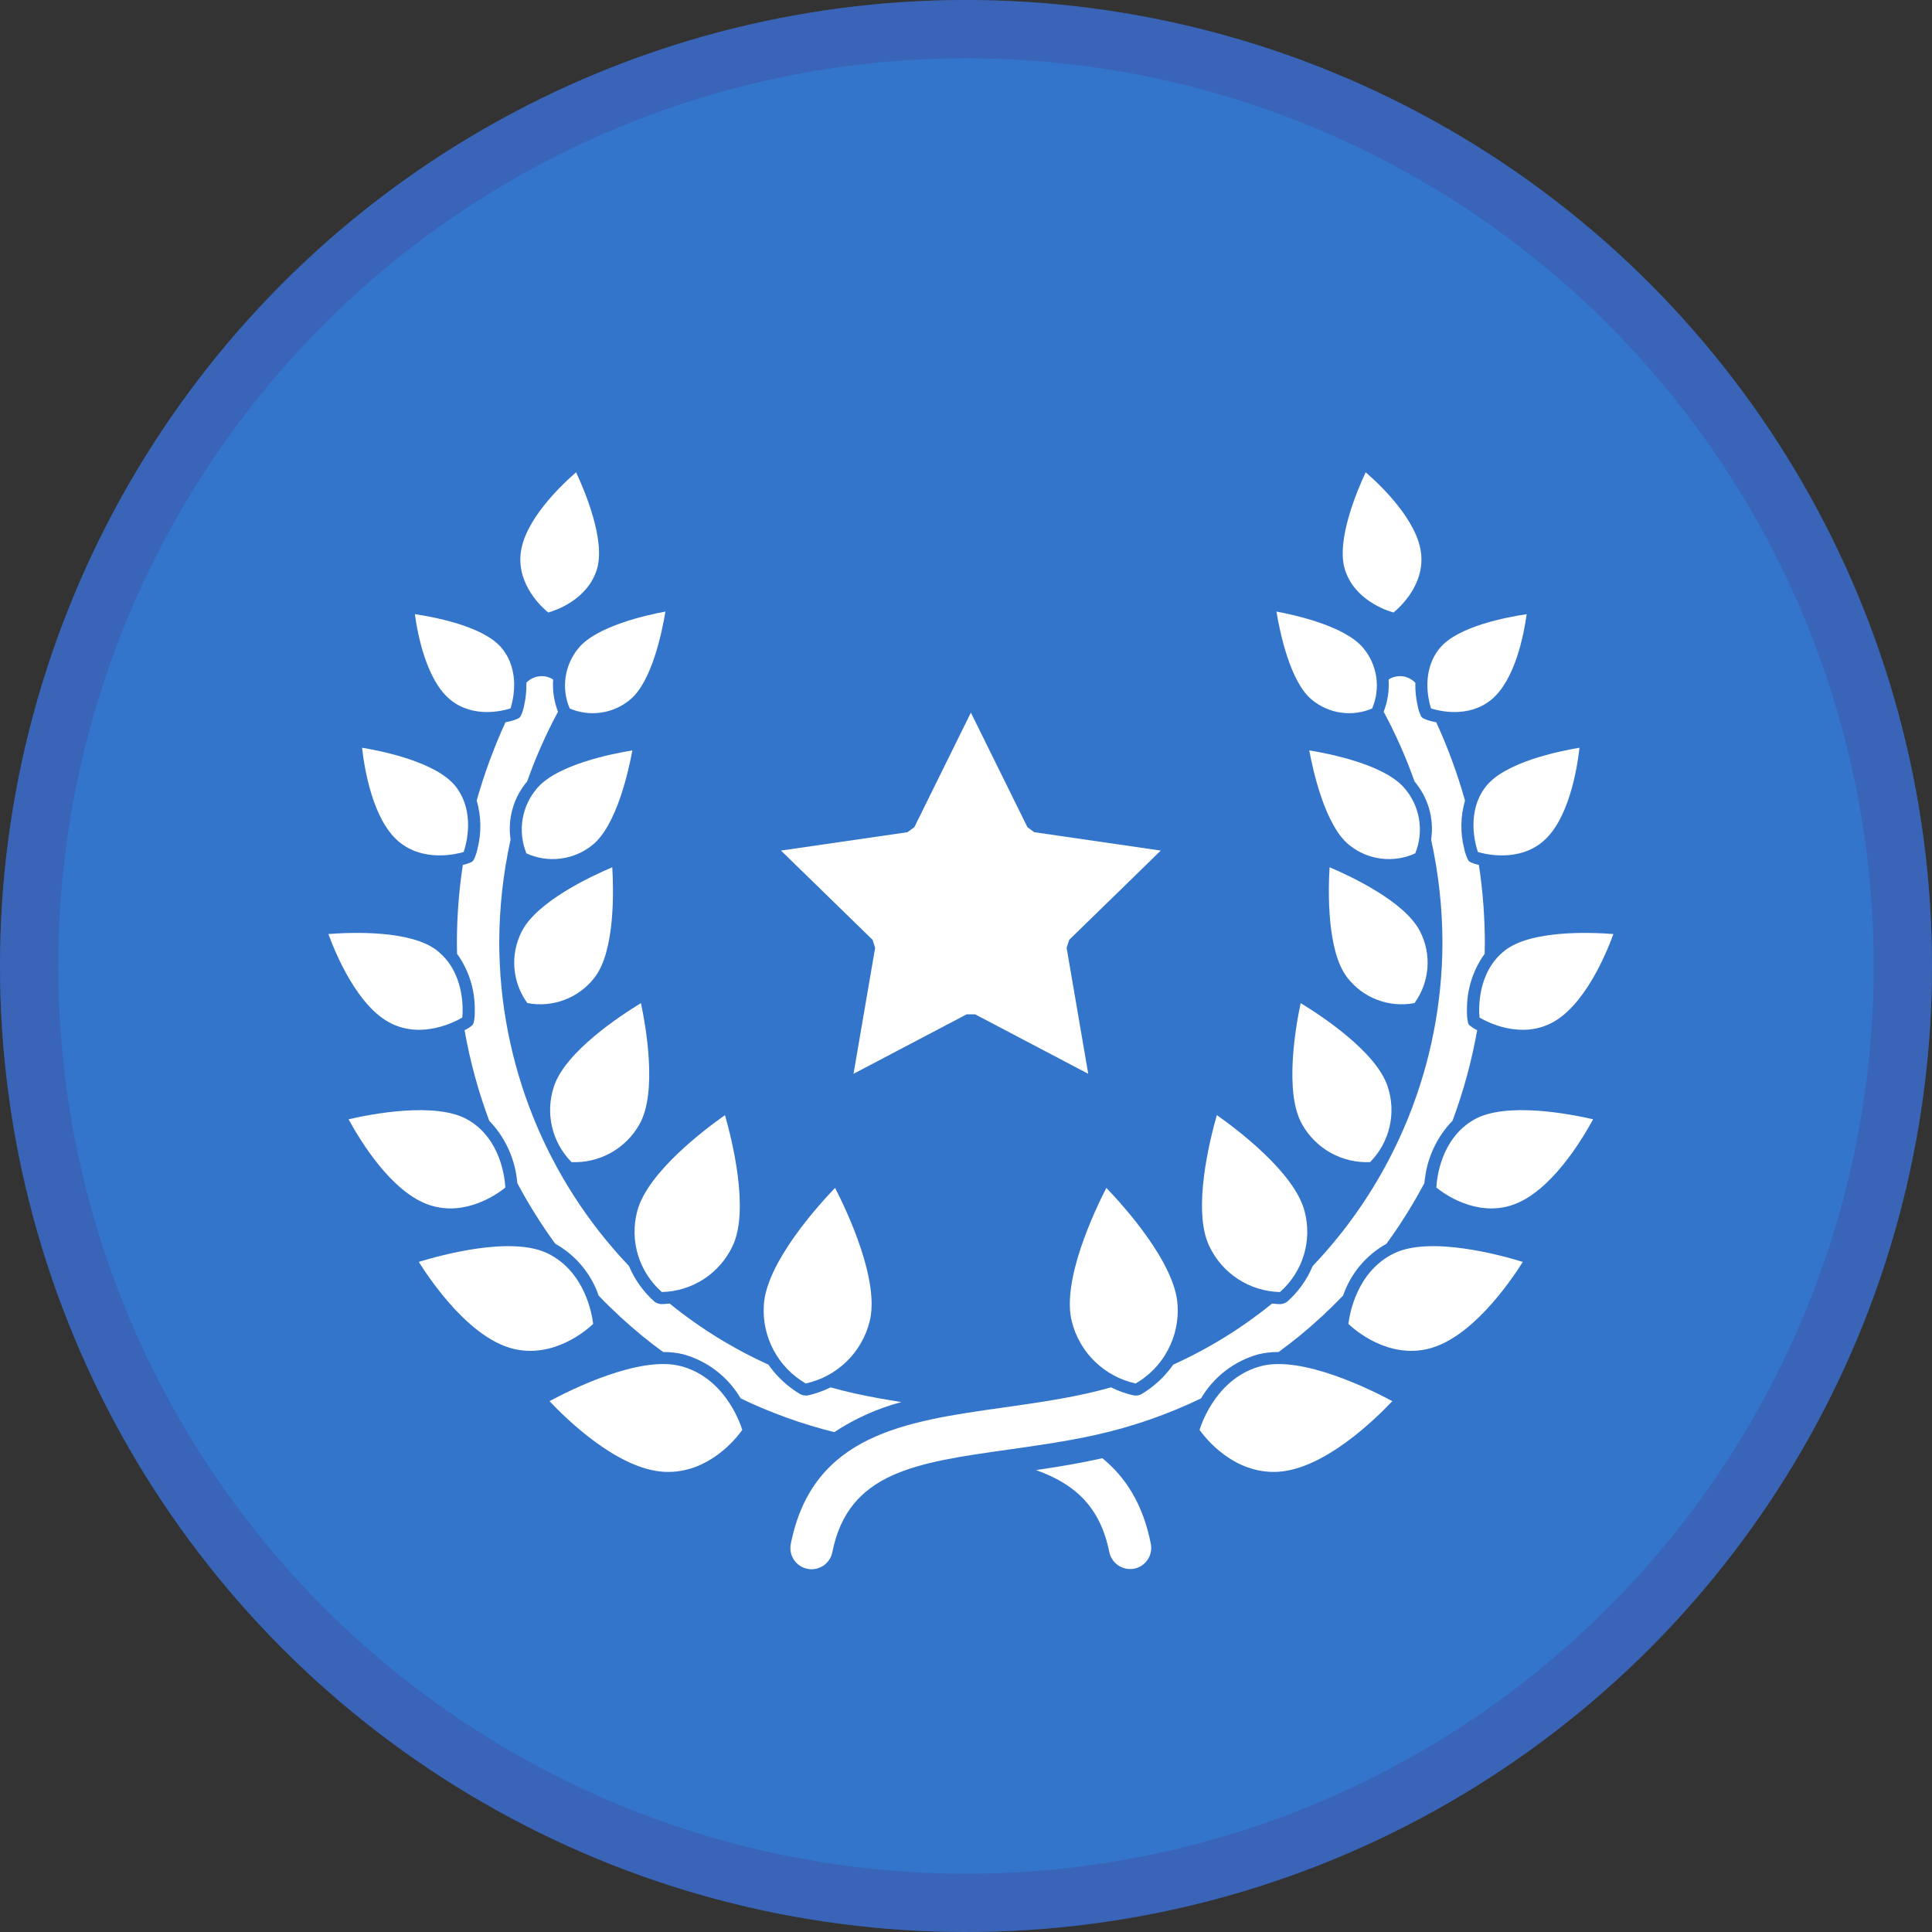 <svg xmlns="http://www.w3.org/2000/svg" width="74" height="74" viewBox="0 0 74 74" fill="none"><rect x="0" y="0" width="74" height="74" fill="#333333" stroke="none"/><circle cx="37" cy="37" r="37" fill="#3375CB"></circle><circle cx="37" cy="37" r="35.884" stroke="#473D8B" stroke-opacity="0.3" stroke-width="2.231"></circle><path d="M33.52 36.304L32.692 41.129L37.025 38.851H37.349L41.682 41.129L40.854 36.304L40.955 35.996L44.46 32.579L39.615 31.875L39.354 31.685L37.187 27.295L35.02 31.685L34.759 31.875L29.914 32.579L33.42 35.996L33.52 36.304Z" fill="white"></path><path d="M19.361 27.664C18.917 28.633 18.548 29.636 18.259 30.663C18.433 31.261 18.445 31.895 18.292 32.5C18.262 32.649 18.213 32.794 18.145 32.931C18.136 32.951 18.122 32.97 18.105 32.985C18.088 33.002 18.069 33.015 18.047 33.024C17.945 33.071 17.838 33.106 17.728 33.127C17.577 34.118 17.501 35.119 17.5 36.122C17.5 36.258 17.503 36.394 17.506 36.53C17.958 37.16 18.197 37.918 18.185 38.694C18.192 38.855 18.178 39.016 18.142 39.174C18.138 39.193 18.131 39.211 18.12 39.228C18.107 39.253 18.087 39.275 18.064 39.291C17.981 39.358 17.89 39.414 17.794 39.46C18.002 40.641 18.318 41.802 18.738 42.926C19.311 43.52 19.68 44.282 19.79 45.101C19.802 45.187 19.81 45.255 19.816 45.32C20.245 46.125 20.73 46.9 21.267 47.638C22.047 48.073 22.639 48.781 22.93 49.625C23.455 50.174 24.014 50.69 24.602 51.171C24.862 51.383 25.128 51.588 25.4 51.785C25.664 51.782 25.928 51.813 26.184 51.876C27.104 52.135 27.887 52.739 28.37 53.562C29.518 54.114 30.719 54.547 31.954 54.854C32.743 54.334 33.612 53.945 34.525 53.702C33.932 53.609 33.336 53.504 32.743 53.373C32.432 53.304 32.123 53.226 31.816 53.139C31.535 53.278 31.238 53.382 30.933 53.451L30.849 53.453L30.746 53.437L30.666 53.409C30.177 53.121 29.756 52.732 29.43 52.267C28.075 51.654 26.804 50.868 25.649 49.929C25.517 49.944 25.402 49.951 25.321 49.951L25.238 49.937L25.145 49.904L25.073 49.861C24.647 49.484 24.312 49.016 24.092 48.492C20.915 45.155 19.136 40.728 19.122 36.121C19.124 34.789 19.269 33.461 19.556 32.16C19.497 31.764 19.523 31.361 19.633 30.976C19.742 30.591 19.933 30.235 20.192 29.93C20.516 29.011 20.911 28.119 21.373 27.261C21.221 26.869 21.157 26.449 21.186 26.03C21.17 26.02 21.156 26.008 21.139 25.998C21.02 25.932 20.886 25.897 20.749 25.898C20.639 25.898 20.531 25.92 20.43 25.963C20.328 26.006 20.237 26.07 20.161 26.149C20.169 26.443 20.14 26.736 20.076 27.022C20.05 27.162 20.006 27.299 19.945 27.427C19.937 27.443 19.926 27.458 19.914 27.471C19.897 27.491 19.875 27.507 19.851 27.517C19.72 27.578 19.582 27.622 19.44 27.647C19.415 27.653 19.387 27.659 19.361 27.664Z" fill="white"></path><path d="M42.222 55.853L42.183 55.862C41.33 56.052 40.495 56.188 39.68 56.308C41.139 56.824 42.137 57.691 42.488 59.447C42.532 59.657 42.657 59.842 42.835 59.961C43.014 60.08 43.232 60.124 43.443 60.083C43.654 60.041 43.839 59.917 43.959 59.738C44.078 59.559 44.121 59.34 44.079 59.129C43.776 57.611 43.117 56.58 42.222 55.853Z" fill="white"></path><path d="M46.002 53.562C46.486 52.738 47.269 52.134 48.188 51.876C48.444 51.812 48.708 51.782 48.972 51.785C49.243 51.587 49.51 51.382 49.77 51.17C50.359 50.689 50.917 50.173 51.443 49.624C51.733 48.78 52.326 48.072 53.106 47.637C53.643 46.899 54.127 46.124 54.556 45.319C54.562 45.257 54.57 45.189 54.582 45.106C54.691 44.285 55.06 43.521 55.635 42.926C56.054 41.801 56.37 40.641 56.579 39.459C56.482 39.414 56.392 39.357 56.308 39.291C56.288 39.276 56.27 39.257 56.257 39.236C56.242 39.213 56.232 39.188 56.227 39.162C56.195 39.007 56.181 38.848 56.188 38.689C56.177 37.915 56.415 37.158 56.867 36.53C56.87 36.394 56.873 36.258 56.873 36.122C56.872 35.119 56.795 34.118 56.644 33.127C56.534 33.105 56.427 33.071 56.325 33.024C56.304 33.015 56.284 33.002 56.268 32.985C56.251 32.97 56.237 32.951 56.227 32.93C56.16 32.794 56.11 32.649 56.081 32.499C55.928 31.895 55.939 31.261 56.113 30.663C55.824 29.636 55.456 28.633 55.011 27.664C54.985 27.658 54.957 27.653 54.933 27.648C54.791 27.623 54.652 27.579 54.522 27.518C54.498 27.508 54.476 27.492 54.459 27.472C54.446 27.459 54.436 27.444 54.428 27.428C54.366 27.299 54.322 27.163 54.297 27.023C54.233 26.738 54.204 26.446 54.211 26.153C54.113 26.048 53.988 25.971 53.85 25.93C53.748 25.9 53.64 25.891 53.534 25.903C53.428 25.915 53.325 25.947 53.232 25.999C53.215 26.008 53.202 26.021 53.186 26.031C53.214 26.45 53.15 26.871 52.998 27.262C53.46 28.12 53.855 29.012 54.179 29.931C54.438 30.236 54.629 30.592 54.739 30.977C54.849 31.362 54.875 31.765 54.816 32.161C55.102 33.462 55.248 34.79 55.249 36.122C55.235 40.729 53.457 45.156 50.279 48.492C50.059 49.017 49.724 49.484 49.299 49.861L49.226 49.904L49.133 49.938L49.05 49.952C48.969 49.951 48.855 49.944 48.722 49.93C47.567 50.868 46.296 51.654 44.94 52.267C44.614 52.732 44.192 53.122 43.703 53.41L43.623 53.438L43.521 53.454L43.437 53.451C43.131 53.383 42.835 53.278 42.554 53.139C42.247 53.226 41.938 53.304 41.626 53.374C40.553 53.612 39.468 53.765 38.419 53.913C34.666 54.443 31.128 54.94 30.29 59.13C30.269 59.234 30.268 59.343 30.288 59.448C30.308 59.553 30.349 59.653 30.408 59.742C30.467 59.831 30.543 59.908 30.632 59.968C30.721 60.027 30.821 60.069 30.926 60.09C31.031 60.111 31.139 60.111 31.244 60.09C31.349 60.069 31.448 60.027 31.537 59.968C31.626 59.908 31.702 59.831 31.761 59.742C31.82 59.653 31.861 59.553 31.881 59.448C32.494 56.386 35.07 56.023 38.635 55.521C39.72 55.368 40.84 55.21 41.978 54.958C43.368 54.648 44.718 54.18 46.002 53.562Z" fill="white"></path><path d="M21.072 23.513C21.066 23.509 21.06 23.506 21.055 23.503L21.06 23.507L21.058 23.51L21.072 23.513Z" fill="white"></path><path d="M20.999 23.461C21.304 23.374 22.5 22.963 22.86 21.816C23.208 20.705 22.391 18.785 22.065 18.089C21.454 18.621 20.072 19.952 19.941 21.214C19.817 22.411 20.754 23.262 20.999 23.461Z" fill="white"></path><path d="M17.248 26.801C18.129 27.522 19.264 27.227 19.554 27.134C19.647 26.843 19.943 25.709 19.221 24.827C18.533 23.985 16.621 23.632 15.891 23.524C15.995 24.291 16.329 26.05 17.248 26.801Z" fill="white"></path><path d="M19.635 27.102C19.629 27.105 19.623 27.108 19.617 27.112L19.623 27.109L19.625 27.113L19.635 27.102Z" fill="white"></path><path d="M22.157 24.827C21.894 25.144 21.723 25.527 21.664 25.935C21.605 26.342 21.659 26.758 21.821 27.137C22.2 27.299 22.616 27.353 23.023 27.294C23.431 27.235 23.814 27.064 24.131 26.801C24.97 26.115 25.363 24.182 25.487 23.424C24.739 23.563 22.843 23.988 22.157 24.827Z" fill="white"></path><path d="M15.263 32.226C16.197 33.021 17.453 32.724 17.759 32.634C17.862 32.331 18.21 31.089 17.453 30.123C16.72 29.188 14.635 28.767 13.867 28.64C13.96 29.455 14.277 31.387 15.263 32.226Z" fill="white"></path><path d="M17.846 32.606C17.84 32.608 17.834 32.611 17.828 32.614L17.834 32.612L17.835 32.616L17.846 32.606Z" fill="white"></path><path d="M22.678 32.377C23.609 31.647 24.075 29.538 24.221 28.742C23.43 28.871 21.342 29.287 20.575 30.187C20.283 30.525 20.089 30.938 20.017 31.379C19.944 31.82 19.995 32.273 20.163 32.687C20.57 32.872 21.02 32.942 21.464 32.887C21.908 32.832 22.328 32.656 22.678 32.377Z" fill="white"></path><path d="M14.971 39.194C16.171 39.795 17.421 39.144 17.707 38.974C17.738 38.643 17.794 37.235 16.738 36.407C15.72 35.608 13.395 35.711 12.578 35.776C12.877 36.592 13.71 38.561 14.971 39.194Z" fill="white"></path><path d="M17.766 38.941L17.774 38.927C17.768 38.932 17.763 38.936 17.758 38.941L17.763 38.938L17.766 38.941Z" fill="white"></path><path d="M20.199 38.42C20.676 38.511 21.168 38.468 21.622 38.297C22.076 38.125 22.473 37.831 22.77 37.447C23.566 36.431 23.503 34.069 23.451 33.218C22.674 33.547 20.561 34.527 19.983 35.68C19.762 36.112 19.665 36.596 19.703 37.08C19.742 37.564 19.913 38.028 20.199 38.42Z" fill="white"></path><path d="M19.355 45.486C19.338 45.14 19.186 43.61 17.911 42.884C16.686 42.185 14.19 42.677 13.352 42.871C13.791 43.682 14.998 45.678 16.457 46.158C17.851 46.617 19.087 45.705 19.355 45.486Z" fill="white"></path><path d="M19.414 45.443L19.421 45.428C19.415 45.433 19.411 45.439 19.406 45.445L19.411 45.44L19.414 45.443Z" fill="white"></path><path d="M21.892 44.512C22.417 44.534 22.938 44.411 23.397 44.155C23.857 43.899 24.236 43.521 24.493 43.063C25.189 41.843 24.736 39.299 24.549 38.422C23.79 38.883 21.658 40.275 21.219 41.609C21.051 42.107 21.025 42.642 21.143 43.154C21.261 43.666 21.519 44.136 21.889 44.51L21.892 44.512Z" fill="white"></path><path d="M20.965 48.003C19.581 47.337 16.903 48.068 16.039 48.333C16.561 49.16 18.017 51.245 19.636 51.656C21.189 52.05 22.458 50.958 22.719 50.71C22.678 50.353 22.41 48.7 20.965 48.003Z" fill="white"></path><path d="M22.774 50.665L22.78 50.648C22.775 50.654 22.77 50.66 22.766 50.667L22.77 50.662L22.774 50.665Z" fill="white"></path><path d="M25.345 49.484L25.356 49.487C25.924 49.474 26.479 49.302 26.956 48.992C27.433 48.682 27.814 48.245 28.058 47.731C28.721 46.353 28.028 43.617 27.768 42.712C27.004 43.249 24.782 44.92 24.405 46.401C24.261 46.952 24.272 47.532 24.438 48.076C24.605 48.62 24.919 49.108 25.345 49.484Z" fill="white"></path><path d="M28.457 54.712L28.46 54.714L28.463 54.697C28.459 54.704 28.456 54.711 28.453 54.717L28.457 54.712Z" fill="white"></path><path d="M26.07 52.324C24.5 51.914 21.869 53.225 21.047 53.667C21.744 54.405 23.676 56.277 25.437 56.374C27.134 56.464 28.219 55.069 28.431 54.768C28.321 54.416 27.713 52.753 26.07 52.324Z" fill="white"></path><path d="M30.854 52.986L30.87 52.988C31.455 52.859 31.992 52.57 32.423 52.152C32.853 51.735 33.159 51.207 33.306 50.626C33.714 49.06 32.43 46.363 31.985 45.498C31.318 46.194 29.346 48.379 29.256 49.992C29.219 50.59 29.349 51.187 29.631 51.715C29.913 52.244 30.337 52.684 30.854 52.986Z" fill="white"></path><path d="M53.457 23.481C53.451 23.48 53.444 23.479 53.438 23.479L53.444 23.48V23.484L53.457 23.481Z" fill="white"></path><path d="M53.375 23.461C53.62 23.261 54.557 22.41 54.433 21.214C54.302 19.951 52.92 18.62 52.309 18.089C51.983 18.785 51.166 20.705 51.514 21.816C51.873 22.964 53.07 23.375 53.375 23.461Z" fill="white"></path><path d="M57.118 26.801C58.036 26.05 58.37 24.291 58.475 23.525C57.744 23.632 55.832 23.985 55.144 24.828C54.423 25.71 54.718 26.844 54.811 27.134C55.101 27.227 56.236 27.522 57.118 26.801Z" fill="white"></path><path d="M54.845 27.214C54.842 27.208 54.839 27.203 54.836 27.198L54.839 27.204L54.836 27.205L54.845 27.214Z" fill="white"></path><path d="M50.247 26.801C50.563 27.064 50.947 27.235 51.354 27.294C51.762 27.353 52.178 27.299 52.556 27.137C52.718 26.758 52.773 26.342 52.714 25.935C52.655 25.527 52.484 25.144 52.221 24.827C51.534 23.988 49.638 23.563 48.891 23.424C49.015 24.182 49.408 26.116 50.247 26.801Z" fill="white"></path><path d="M56.636 32.715C56.633 32.709 56.629 32.703 56.626 32.697L56.628 32.703L56.625 32.705L56.636 32.715Z" fill="white"></path><path d="M56.913 30.123C56.156 31.088 56.504 32.331 56.607 32.634C56.913 32.724 58.169 33.022 59.103 32.226C60.088 31.387 60.406 29.455 60.499 28.64C59.731 28.767 57.645 29.189 56.913 30.123Z" fill="white"></path><path d="M50.148 28.742C50.295 29.538 50.761 31.648 51.692 32.377C52.041 32.656 52.462 32.833 52.905 32.887C53.349 32.942 53.8 32.872 54.206 32.687C54.375 32.272 54.426 31.82 54.353 31.378C54.28 30.937 54.087 30.525 53.794 30.187C53.027 29.286 50.94 28.87 50.148 28.742Z" fill="white"></path><path d="M56.669 38.975C56.956 39.144 58.205 39.796 59.404 39.194C60.666 38.561 61.498 36.592 61.798 35.776C60.981 35.712 58.656 35.608 57.638 36.407C56.582 37.235 56.638 38.643 56.669 38.975Z" fill="white"></path><path d="M56.681 39.059C56.679 39.053 56.678 39.046 56.675 39.04V39.046H56.672L56.681 39.059Z" fill="white"></path><path d="M54.178 38.42C54.463 38.028 54.635 37.564 54.673 37.08C54.711 36.596 54.615 36.112 54.394 35.68C53.816 34.527 51.703 33.547 50.926 33.218C50.874 34.069 50.811 36.432 51.607 37.447C51.904 37.831 52.301 38.125 52.755 38.297C53.209 38.468 53.701 38.511 54.178 38.42Z" fill="white"></path><path d="M56.46 42.884C55.185 43.611 55.033 45.14 55.016 45.486C55.283 45.705 56.52 46.617 57.915 46.158C59.373 45.678 60.58 43.682 61.02 42.871C60.181 42.677 57.685 42.184 56.46 42.884Z" fill="white"></path><path d="M55.015 45.572C55.015 45.564 55.013 45.556 55.012 45.549V45.556H55.008L55.015 45.572Z" fill="white"></path><path d="M49.818 38.422C49.632 39.299 49.178 41.843 49.874 43.063C50.131 43.522 50.51 43.9 50.969 44.156C51.429 44.411 51.95 44.535 52.475 44.512L52.479 44.51C52.848 44.136 53.106 43.666 53.224 43.154C53.343 42.642 53.316 42.107 53.148 41.609C52.709 40.274 50.577 38.883 49.818 38.422Z" fill="white"></path><path d="M51.633 50.779L51.639 50.795C51.639 50.787 51.639 50.779 51.637 50.773V50.779L51.633 50.779Z" fill="white"></path><path d="M53.402 48.003C51.957 48.7 51.689 50.353 51.648 50.71C51.909 50.958 53.178 52.05 54.731 51.656C56.35 51.245 57.806 49.16 58.328 48.334C57.463 48.068 54.784 47.337 53.402 48.003Z" fill="white"></path><path d="M49.02 49.488L49.03 49.484C49.457 49.108 49.771 48.62 49.938 48.076C50.104 47.532 50.115 46.952 49.971 46.401C49.594 44.918 47.372 43.248 46.608 42.711C46.348 43.617 45.654 46.353 46.319 47.73C46.562 48.245 46.943 48.682 47.42 48.992C47.897 49.302 48.451 49.474 49.02 49.488Z" fill="white"></path><path d="M48.306 52.324C46.663 52.753 46.056 54.416 45.945 54.768C46.158 55.069 47.243 56.462 48.939 56.374C50.7 56.276 52.632 54.405 53.329 53.667C52.506 53.225 49.875 51.916 48.306 52.324Z" fill="white"></path><path d="M45.922 54.833L45.925 54.85C45.926 54.843 45.927 54.835 45.928 54.828L45.926 54.834L45.922 54.833Z" fill="white"></path><path d="M41.056 50.626C41.203 51.207 41.508 51.736 41.938 52.153C42.369 52.57 42.906 52.859 43.492 52.989L43.507 52.986C44.025 52.684 44.448 52.245 44.73 51.716C45.012 51.187 45.142 50.591 45.105 49.993C45.017 48.378 43.043 46.194 42.376 45.499C41.931 46.364 40.648 49.062 41.056 50.626Z" fill="white"></path></svg>